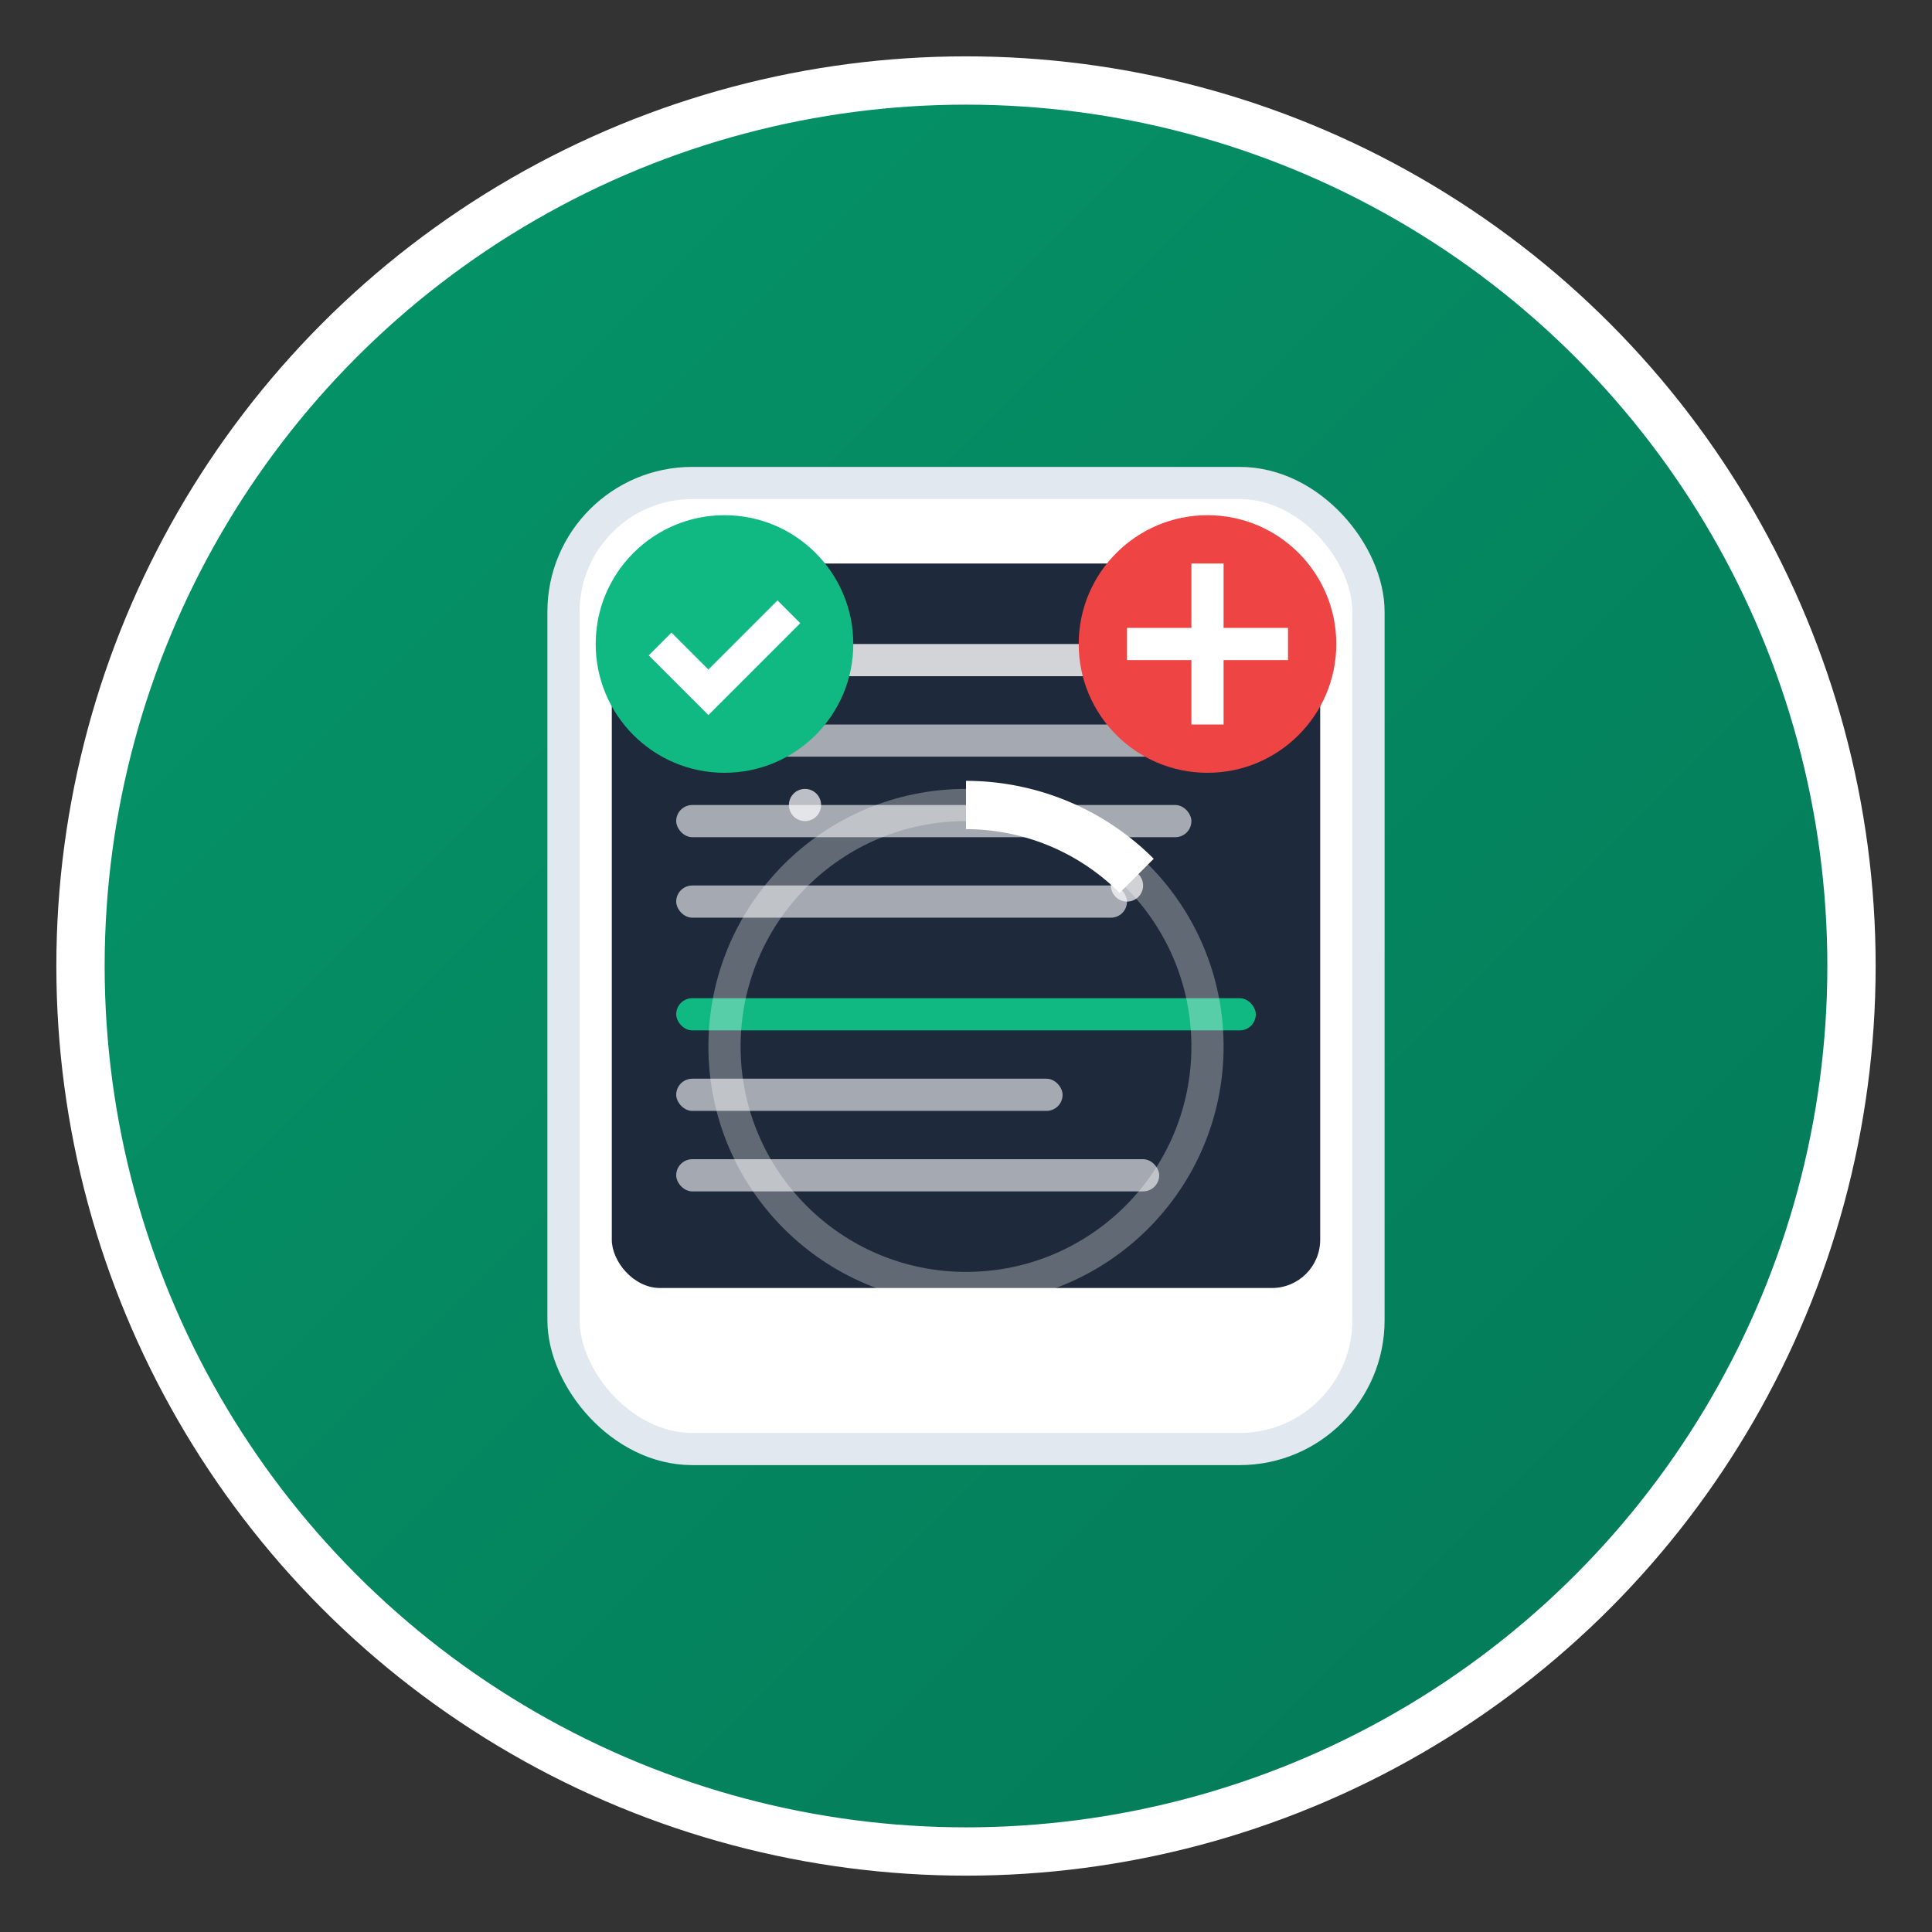 <svg width="120" height="120" viewBox="0 0 120 120" xmlns="http://www.w3.org/2000/svg">
  <rect x="0" y="0" width="120" height="120" fill="#333333" stroke="none"/>
  <defs>
    <linearGradient id="offlineGradient" x1="0%" y1="0%" x2="100%" y2="100%">
      <stop offset="0%" style="stop-color:#059669;stop-opacity:1" />
      <stop offset="100%" style="stop-color:#047857;stop-opacity:1" />
    </linearGradient>
  </defs>
  
  <!-- Background Circle -->
  <circle cx="60" cy="60" r="55" fill="url(#offlineGradient)" stroke="#ffffff" stroke-width="3"/>
  
  <!-- Device -->
  <rect x="35" y="30" width="50" height="60" rx="8" fill="#ffffff" stroke="#e2e8f0" stroke-width="2"/>
  <rect x="38" y="35" width="44" height="45" rx="3" fill="#1e293b"/>
  
  <!-- Document Content -->
  <g transform="translate(42, 40)">
    <rect x="0" y="0" width="36" height="2" rx="1" fill="#ffffff" opacity="0.8"/>
    <rect x="0" y="5" width="30" height="2" rx="1" fill="#ffffff" opacity="0.6"/>
    <rect x="0" y="10" width="32" height="2" rx="1" fill="#ffffff" opacity="0.6"/>
    <rect x="0" y="15" width="28" height="2" rx="1" fill="#ffffff" opacity="0.6"/>
    <rect x="0" y="22" width="36" height="2" rx="1" fill="#10b981"/>
    <rect x="0" y="27" width="24" height="2" rx="1" fill="#ffffff" opacity="0.6"/>
    <rect x="0" y="32" width="30" height="2" rx="1" fill="#ffffff" opacity="0.6"/>
  </g>
  
  <!-- Offline Indicator -->
  <circle cx="75" cy="40" r="8" fill="#ef4444"/>
  <path d="M70 40 L80 40 M75 35 L75 45" stroke="#ffffff" stroke-width="2"/>
  
  <!-- Download Complete Icon -->
  <circle cx="45" cy="40" r="8" fill="#10b981"/>
  <path d="M41 40 L44 43 L49 38" stroke="#ffffff" stroke-width="2" fill="none"/>
  
  <!-- Processing Indicator -->
  <g transform="translate(60, 65)">
    <circle cx="0" cy="0" r="15" fill="none" stroke="#ffffff" stroke-width="2" opacity="0.3"/>
    <path d="M0 -15 A15 15 0 0 1 10.6 -10.6" stroke="#ffffff" stroke-width="3" fill="none">
      <animateTransform attributeName="transform" type="rotate" values="0;360" dur="2s" repeatCount="indefinite"/>
    </path>
  </g>
  
  <!-- Data Flow -->
  <g fill="#ffffff" opacity="0.7">
    <circle cx="50" cy="50" r="1">
      <animate attributeName="r" values="1;3;1" dur="3s" repeatCount="indefinite"/>
      <animate attributeName="opacity" values="0.3;1;0.3" dur="3s" repeatCount="indefinite"/>
    </circle>
    <circle cx="70" cy="55" r="1">
      <animate attributeName="r" values="1;3;1" dur="3s" begin="1s" repeatCount="indefinite"/>
      <animate attributeName="opacity" values="0.3;1;0.3" dur="3s" begin="1s" repeatCount="indefinite"/>
    </circle>
  </g>
</svg>
